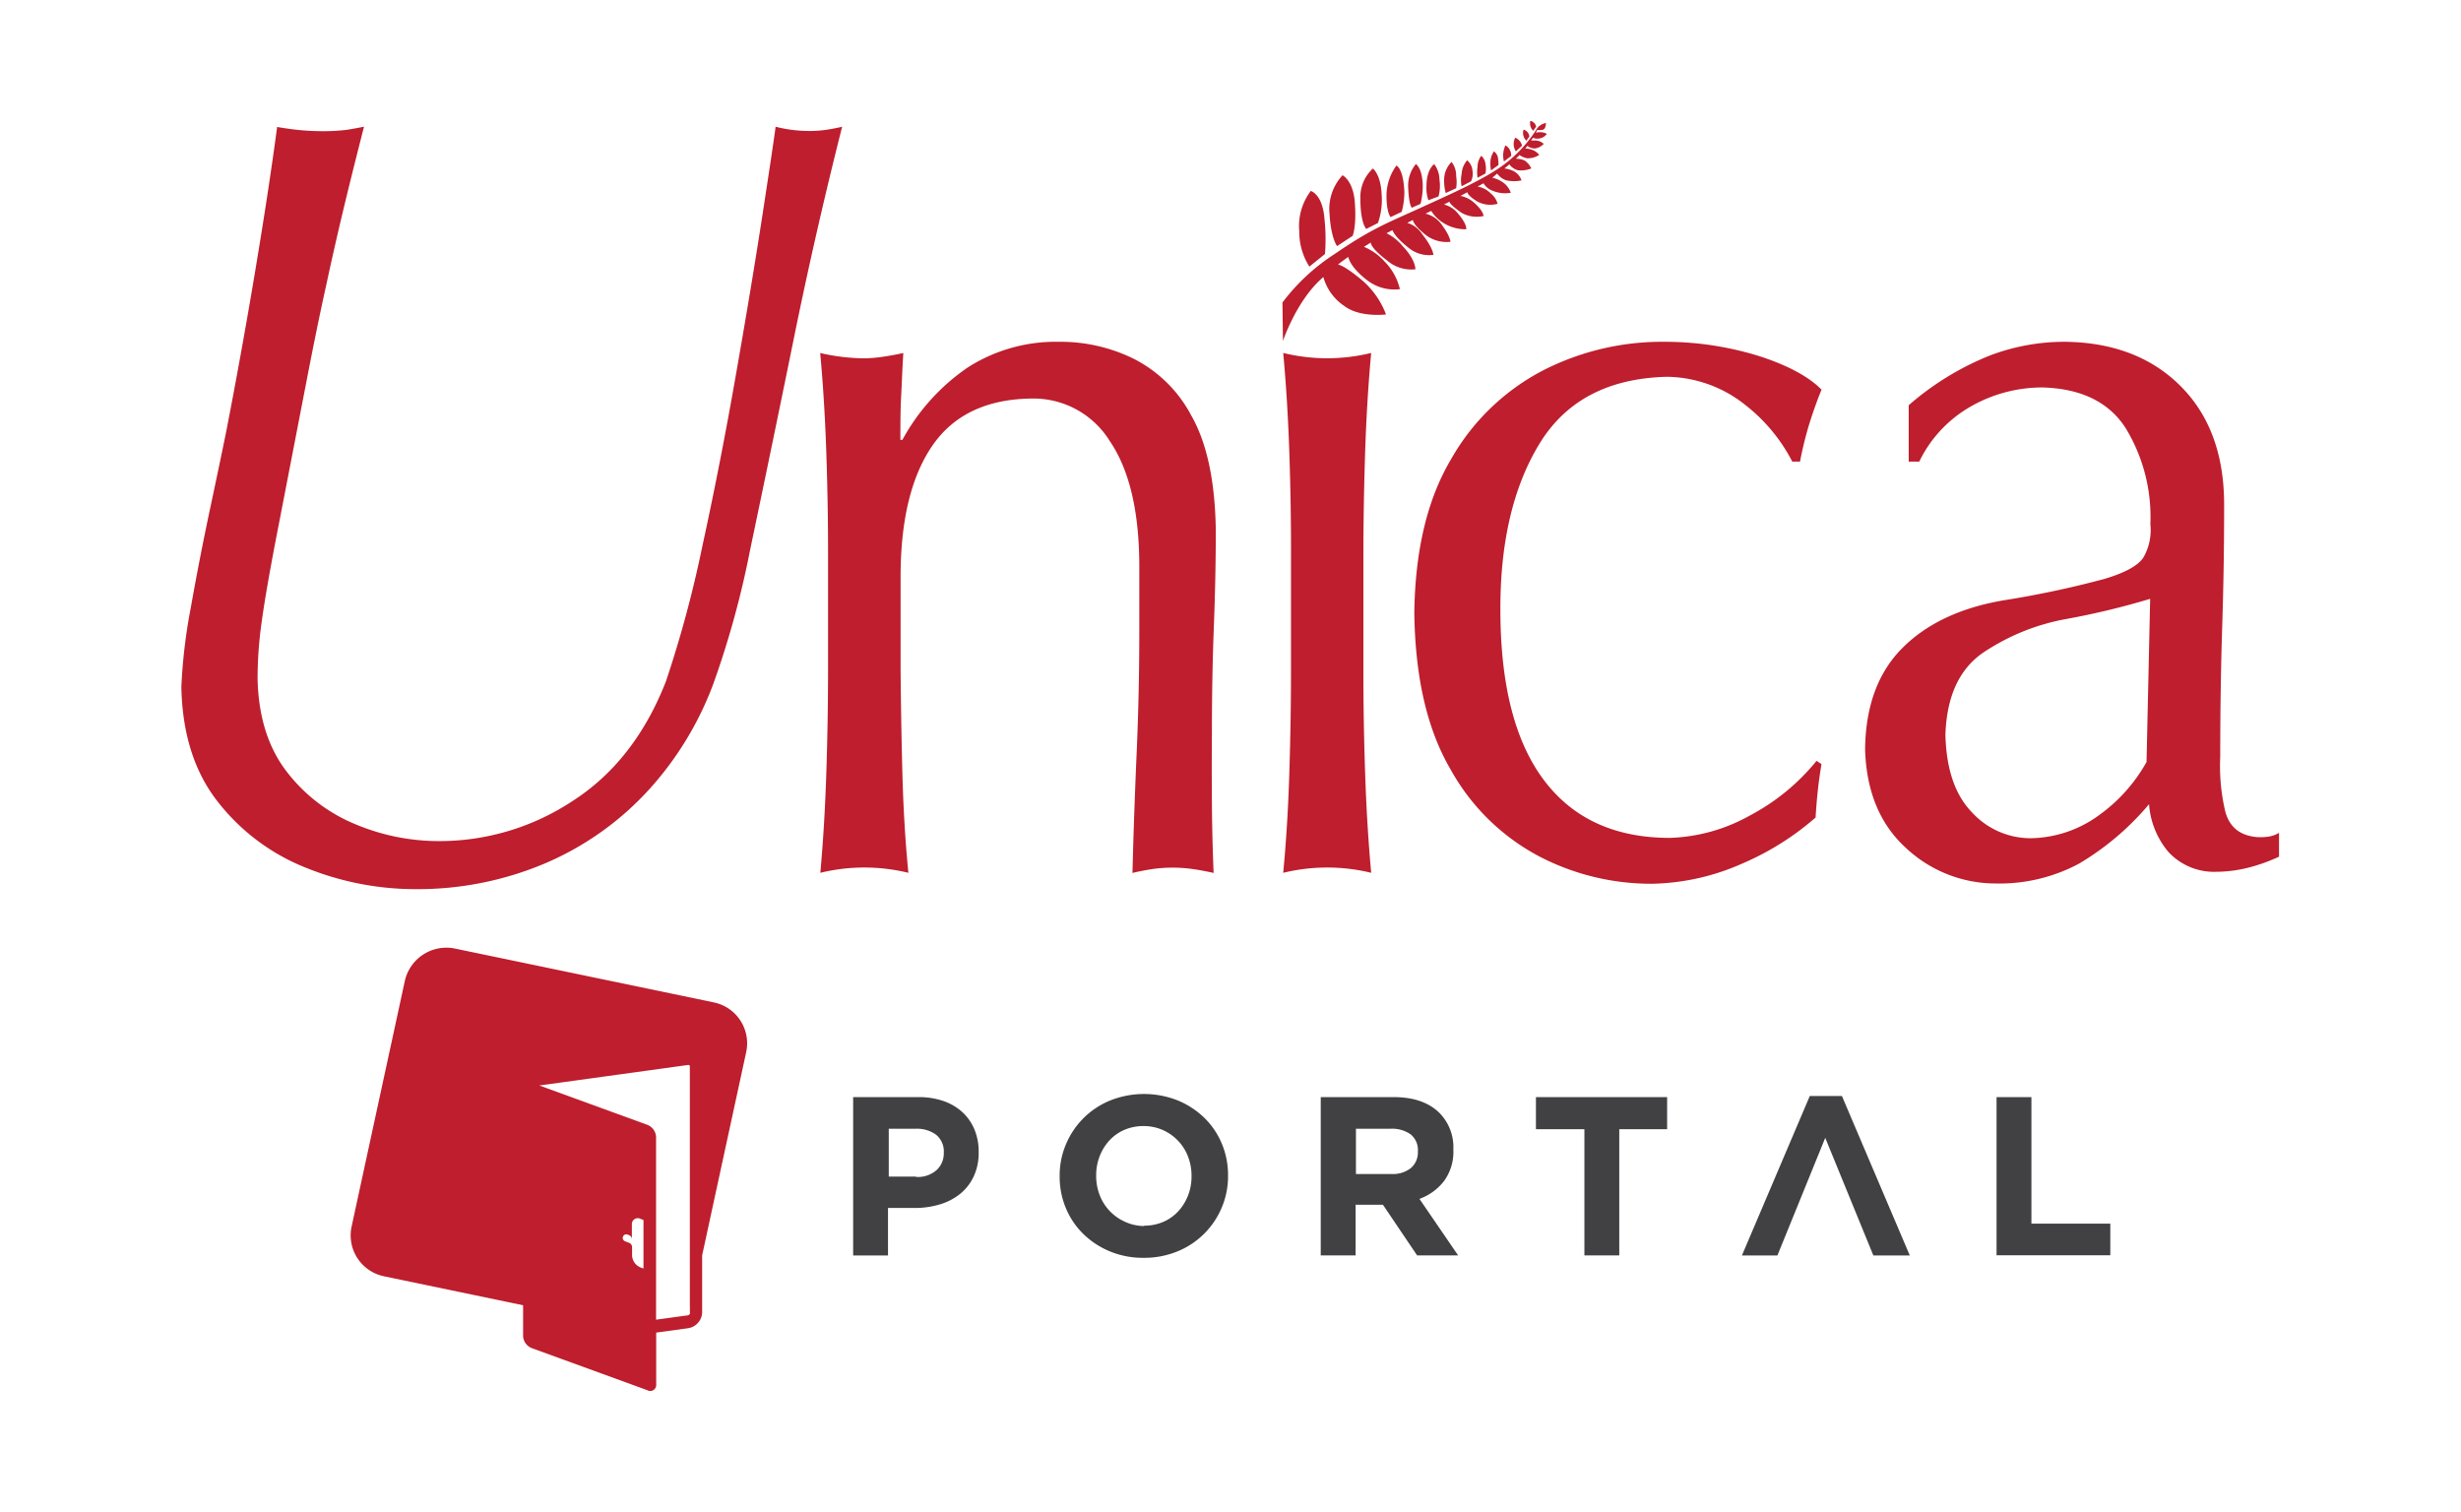 <svg id="5594e97d-83ad-4724-bfaf-27fb91dbe6a2" data-name="Layer 1" xmlns="http://www.w3.org/2000/svg" viewBox="0 0 360 221.13"><defs><style>.\33 a0c8683-4458-4dce-9f44-b20b9e4555f6,.\35 a0143a8-c8b9-40b8-8060-f64541ed092b{fill:#be1e2d;}.\33 a0c8683-4458-4dce-9f44-b20b9e4555f6{fill-rule:evenodd;}.\33 ef780c2-c553-4fad-9a98-ec97619ced4c{fill:#414042;}</style></defs><title>unicaportal-logo</title><path class="3a0c8683-4458-4dce-9f44-b20b9e4555f6" d="M166.66,82.49V92.2q0,9.17-.39,18t-0.61,17.5c1-.24,2-0.43,2.93-0.57a21.82,21.82,0,0,1,2.93-.21,22.24,22.24,0,0,1,2.95.21c1,0.14,2,.33,3.06.57q-0.21-5.12-.25-10.21t0-10.32q0-8.1.28-15.38t0.29-14.06q-0.13-10.88-3.58-16.93a19.47,19.47,0,0,0-8.68-8.44A24.24,24.24,0,0,0,154.91,50a23.9,23.9,0,0,0-13.34,3.75A30.49,30.49,0,0,0,132,64.35h-0.29c0-2.13,0-4.25.11-6.35s0.18-4.22.32-6.36c-1.09.24-2.13,0.43-3.13,0.57a20.72,20.72,0,0,1-2.59.21,29.72,29.72,0,0,1-6.44-.78q0.64,6.92.9,14.7t0.25,15.06V97.93q0,7.28-.25,15.06T120,127.68a27.18,27.18,0,0,1,12.88,0Q132.2,120.77,132,113t-0.26-15.06V84.41q0-12.5,4.68-19.26T151,58.3a13.13,13.13,0,0,1,11.36,6.25Q166.58,70.75,166.66,82.49Z"/><path class="3a0c8683-4458-4dce-9f44-b20b9e4555f6" d="M188.85,97.93q0,7.28-.24,15.06t-0.9,14.69a27.16,27.16,0,0,1,12.87,0q-0.63-6.91-.89-14.69t-0.25-15.06V81.39q0-7.28.25-15.06t0.89-14.7a27,27,0,0,1-12.87,0q0.64,6.92.9,14.7t0.24,15.06V97.93Z"/><path class="3a0c8683-4458-4dce-9f44-b20b9e4555f6" d="M206.89,89.66q0.18,14.19,5.33,22.94a31.77,31.77,0,0,0,13.06,12.74,35.45,35.45,0,0,0,16.41,3.94,33.9,33.9,0,0,0,13.14-2.94,40.47,40.47,0,0,0,10.76-6.75c0.07-1.28.18-2.58,0.32-3.91s0.33-2.62.54-3.9l-0.72-.48a31.37,31.37,0,0,1-9.76,8,25.52,25.52,0,0,1-11.71,3.27q-12,0-18.36-8.38T219.48,89.5q-0.1-15,5.68-24.53t18.68-9.85a18.68,18.68,0,0,1,11.54,4.18,25,25,0,0,1,6.8,8.23h1.13A52.14,52.14,0,0,1,264.67,62c0.55-1.75,1.14-3.42,1.79-5q-2.8-2.83-8.94-4.85A46.58,46.58,0,0,0,243.4,50a38.23,38.23,0,0,0-17.61,4.15,32.91,32.91,0,0,0-13.51,13Q207.06,75.92,206.89,89.66Z"/><path class="3a0c8683-4458-4dce-9f44-b20b9e4555f6" d="M314,111.47a23.94,23.94,0,0,1-6.95,7.78,17.34,17.34,0,0,1-10,3.37,11.63,11.63,0,0,1-8.6-3.8q-3.68-3.79-3.87-11.32,0.27-8.46,5.57-12.06a32,32,0,0,1,12.22-4.91,111.65,111.65,0,0,0,12.16-2.93Zm-34.8-43.94h1.55a18.6,18.6,0,0,1,7.42-8,21.08,21.08,0,0,1,10.64-2.85q8.51,0.25,12.17,6a25,25,0,0,1,3.58,14,8.07,8.07,0,0,1-1,4.84q-1.13,1.8-5.73,3.17a143.1,143.1,0,0,1-14.81,3.14q-9.44,1.63-14.77,7t-5.42,14.84q0.29,9.16,5.92,14.32a19.18,19.18,0,0,0,13.12,5.25,24.61,24.61,0,0,0,12.32-2.94,40,40,0,0,0,10.18-8.66,12.13,12.13,0,0,0,2.84,7,9.1,9.1,0,0,0,7,2.89,19.84,19.84,0,0,0,5.23-.75,25.61,25.61,0,0,0,3.94-1.46v-3.49a4.14,4.14,0,0,1-1.56.56,9,9,0,0,1-1.45.08q-4-.24-4.89-3.92a29,29,0,0,1-.7-7.86q0-10,.29-19.08t0.28-18Q325.29,62.81,319,56.5T302.26,50A30.79,30.79,0,0,0,291.1,52a41.55,41.55,0,0,0-11.89,7.28v8.27Z"/><path class="3a0c8683-4458-4dce-9f44-b20b9e4555f6" d="M191.54,39a9.41,9.41,0,0,1-1.48-5.15,8.5,8.5,0,0,1,1.69-5.92s1.75,0.49,2,4.15a27.35,27.35,0,0,1,.07,5.08Z"/><path class="3a0c8683-4458-4dce-9f44-b20b9e4555f6" d="M195.59,36s-0.9-1.14-1.1-4.69a7.21,7.21,0,0,1,1.9-5.67s1.56,0.74,1.8,4c0.26,3.52-.32,4.86-0.32,4.86Z"/><path class="3a0c8683-4458-4dce-9f44-b20b9e4555f6" d="M199.86,33.49S199,32.67,199,29.12a5.69,5.69,0,0,1,1.83-4.47s1.13,0.84,1.27,3.67a10.21,10.21,0,0,1-.53,4.3Z"/><path class="3a0c8683-4458-4dce-9f44-b20b9e4555f6" d="M203.42,31.76s-0.6-.63-0.6-3.1a7.51,7.51,0,0,1,1.45-4.44s1,0.35,1.16,3.77a10.66,10.66,0,0,1-.39,3Z"/><path class="3a0c8683-4458-4dce-9f44-b20b9e4555f6" d="M206.52,30.39S206.1,30,206,27.57A4.94,4.94,0,0,1,207.12,24s0.91,0.53,1,3a10.43,10.43,0,0,1-.32,2.82Z"/><path class="3a0c8683-4458-4dce-9f44-b20b9e4555f6" d="M208.95,29.29a5.33,5.33,0,0,1-.28-2.11c0-2.43,1.13-3.17,1.13-3.17a3.9,3.9,0,0,1,.77,2.3,5.93,5.93,0,0,1-.14,2.43Z"/><path class="3a0c8683-4458-4dce-9f44-b20b9e4555f6" d="M211.49,28.24a6.37,6.37,0,0,1-.24-1.87,3.69,3.69,0,0,1,1.09-2.68,3.26,3.26,0,0,1,.67,2.08,5.65,5.65,0,0,1,0,1.76Z"/><path class="3a0c8683-4458-4dce-9f44-b20b9e4555f6" d="M213.81,27.25a4.26,4.26,0,0,1,0-1.8,3.27,3.27,0,0,1,.81-2A2.21,2.21,0,0,1,215.4,25a2.55,2.55,0,0,1-.21,1.52Z"/><path class="3a0c8683-4458-4dce-9f44-b20b9e4555f6" d="M216.14,26a5.26,5.26,0,0,1,0-1.62,2.66,2.66,0,0,1,.54-1.59A1.89,1.89,0,0,1,217.3,24a3.65,3.65,0,0,1,0,1.38Z"/><path class="3a0c8683-4458-4dce-9f44-b20b9e4555f6" d="M218.11,24.93a4.92,4.92,0,0,1-.07-1.52,3.21,3.21,0,0,1,.49-1.27,1.42,1.42,0,0,1,.6,1,5.63,5.63,0,0,1,.07,1Z"/><path class="3a0c8683-4458-4dce-9f44-b20b9e4555f6" d="M220,23.62a3.46,3.46,0,0,1,.22-2.36,1.7,1.7,0,0,1,.84,1.55Z"/><path class="3a0c8683-4458-4dce-9f44-b20b9e4555f6" d="M221.74,22.14a2,2,0,0,1-.09-2,1.69,1.69,0,0,1,1,1.17Z"/><path class="3a0c8683-4458-4dce-9f44-b20b9e4555f6" d="M223.28,20.58a1.57,1.57,0,0,1-.41-1.62,1.17,1.17,0,0,1,.85,1Z"/><path class="3a0c8683-4458-4dce-9f44-b20b9e4555f6" d="M224.28,19.13a1.53,1.53,0,0,1-.42-1.45,1.08,1.08,0,0,1,.85.85Z"/><path class="5a0143a8-c8b9-40b8-8060-f64541ed092b" d="M226.15,18s0,1-.58,1a1.88,1.88,0,0,1-.68,0l-0.23.42a2.11,2.11,0,0,1,.8-0.07,1.54,1.54,0,0,1,.81.24,1.67,1.67,0,0,1-1.3.69,1.54,1.54,0,0,1-.73-0.13l-0.26.42a4.76,4.76,0,0,1,.84,0,1.83,1.83,0,0,1,1,.48,2.26,2.26,0,0,1-1.27.67,1.81,1.81,0,0,1-1.12-.38l-0.3.39a2.88,2.88,0,0,1,.94.17,2.25,2.25,0,0,1,1.09.76,3,3,0,0,1-1.79.49,2.68,2.68,0,0,1-1.08-.47l-0.55.54a3.22,3.22,0,0,1,1.26.25,2.76,2.76,0,0,1,1,1.17,4,4,0,0,1-1.92.27,2.25,2.25,0,0,1-1.29-.87c-0.23.2-.47,0.41-0.72,0.61a3.72,3.72,0,0,1,1.33.38,2.36,2.36,0,0,1,1.17,1.36,5.38,5.38,0,0,1-2.19,0,2.62,2.62,0,0,1-1.37-1L218.3,26a4.25,4.25,0,0,1,1.42.59A3.08,3.08,0,0,1,221,28.2a4.79,4.79,0,0,1-2.69-.31,2.55,2.55,0,0,1-1.3-1.08l-0.87.49a3.38,3.38,0,0,1,1.93,1,2.86,2.86,0,0,1,1,1.51,4,4,0,0,1-3-.35c-1.29-.8-1.38-1.2-1.43-1.34l-1,.54a4.12,4.12,0,0,1,2,1c1.38,1.2,1.38,1.94,1.38,1.94a4.58,4.58,0,0,1-3.21-.46c-1.43-1-1.73-1.44-1.79-1.63l-0.79.41a3.76,3.76,0,0,1,2,1.26c1.48,1.72,1.24,2.36,1.24,2.36a6.1,6.1,0,0,1-3.32-.92,5.56,5.56,0,0,1-1.79-1.77l-0.84.41a4,4,0,0,1,2.38,1.61c1.3,1.76,1.27,2.5,1.27,2.5a5,5,0,0,1-3.49-.91c-1.83-1.42-2-2.16-2-2.28l-0.82.42a4,4,0,0,1,2.2,1.68c1.59,2,1.62,3,1.62,3A4.7,4.7,0,0,1,206,36.21c-1.84-1.45-2.24-2.33-2.31-2.55l-0.86.46A7.29,7.29,0,0,1,205.18,36c1.92,2,1.87,3.39,1.87,3.39a5.39,5.39,0,0,1-4.16-1.3c-2.18-1.66-2.37-2.41-2.37-2.61l-1,.63a8.28,8.28,0,0,1,3,2.13,8.49,8.49,0,0,1,2.26,4.06A6.51,6.51,0,0,1,200,41c-2.31-1.76-2.71-3.1-2.77-3.42-0.48.34-1,.71-1.5,1.11,0.23,0.07,1,.23,3.39,2.2A12.31,12.31,0,0,1,202.75,46s-3.81.49-6.09-1.23a7.51,7.51,0,0,1-3.08-4.25l-0.39.36c-3.63,3.34-5.52,9-5.52,9l-0.07-5.63a29.77,29.77,0,0,1,7.63-7.09c5.36-3.67,7.49-4.44,12.42-6.69s9.76-4.37,12.65-6.62a19.45,19.45,0,0,0,4.44-4.9A2,2,0,0,1,226.15,18Z"/><path class="3a0c8683-4458-4dce-9f44-b20b9e4555f6" d="M26.53,100.49q0.2,10.32,5.38,16.86a30.66,30.66,0,0,0,13,9.65,42.61,42.61,0,0,0,16,3.07,47.84,47.84,0,0,0,18.51-3.64,43.7,43.7,0,0,0,15.72-11.15A47.82,47.82,0,0,0,104.36,100a134.26,134.26,0,0,0,5.37-19.57q3.26-15.52,6.41-31t7.05-30.89c-0.71.17-1.44,0.31-2.2,0.43a17.62,17.62,0,0,1-2.52.19,21.35,21.35,0,0,1-2.83-.19,20.83,20.83,0,0,1-2.18-.43q-0.4,3-1.94,13t-3.82,23q-2.28,13.07-4.95,25.32a170.31,170.31,0,0,1-5.33,19.8q-4.57,11.69-13.7,17.54a35.31,35.31,0,0,1-19.39,5.84A31.54,31.54,0,0,1,52,120.58a24.32,24.32,0,0,1-10.12-7.78q-4-5.24-4.2-13.43a58.77,58.77,0,0,1,.61-8.47q0.66-4.84,2.54-14.44,2.43-12.54,4-20.67t2.84-13.85q1.23-5.72,2.51-11.07t3.07-12.34Q52,18.79,50.66,19a28.86,28.86,0,0,1-3.38.19A36.85,36.85,0,0,1,43.54,19q-1.62-.18-3-0.43-1.23,9.25-3.24,21.26T33.1,63.09Q32.31,67,30.76,74.28T27.91,88.89A79.93,79.93,0,0,0,26.53,100.49Z"/><path class="3ef780c2-c553-4fad-9a98-ec97619ced4c" d="M124.84,160.49h9.46a11.13,11.13,0,0,1,3.72.58,7.93,7.93,0,0,1,2.78,1.64,7.18,7.18,0,0,1,1.75,2.53,8.42,8.42,0,0,1,.61,3.26v0.07a8.1,8.1,0,0,1-.73,3.54,7.2,7.2,0,0,1-2,2.55,8.66,8.66,0,0,1-3,1.54,12.58,12.58,0,0,1-3.66.51h-3.87v6.95h-5.1V160.49ZM134,172.17a4.16,4.16,0,0,0,3-1,3.3,3.3,0,0,0,1.06-2.49v-0.07a3.14,3.14,0,0,0-1.11-2.6,4.72,4.72,0,0,0-3-.89h-3.94v7h4Z"/><path class="3ef780c2-c553-4fad-9a98-ec97619ced4c" d="M167.29,184a12.61,12.61,0,0,1-4.93-.94,12.25,12.25,0,0,1-3.89-2.55,11.4,11.4,0,0,1-2.55-3.77,11.89,11.89,0,0,1-.91-4.65v-0.07a11.68,11.68,0,0,1,.93-4.65,11.85,11.85,0,0,1,6.47-6.39,13.4,13.4,0,0,1,9.88,0,12.28,12.28,0,0,1,3.89,2.55,11.42,11.42,0,0,1,2.55,3.77,11.89,11.89,0,0,1,.91,4.65v0.07a11.71,11.71,0,0,1-.93,4.65,11.85,11.85,0,0,1-6.47,6.39A12.75,12.75,0,0,1,167.29,184Zm0.07-4.7a7,7,0,0,0,2.81-.56,6.41,6.41,0,0,0,2.2-1.56,7.33,7.33,0,0,0,1.42-2.3,7.59,7.59,0,0,0,.51-2.8v-0.07a7.73,7.73,0,0,0-.51-2.81,6.95,6.95,0,0,0-3.69-3.89,6.82,6.82,0,0,0-2.81-.58,6.92,6.92,0,0,0-2.83.56,6.45,6.45,0,0,0-2.18,1.55,7.31,7.31,0,0,0-1.42,2.3,7.59,7.59,0,0,0-.51,2.8v0.07a7.73,7.73,0,0,0,.51,2.81,7,7,0,0,0,3.67,3.89A6.76,6.76,0,0,0,167.36,179.35Z"/><path class="3ef780c2-c553-4fad-9a98-ec97619ced4c" d="M193.26,160.49h10.59q4.4,0,6.75,2.35a7.15,7.15,0,0,1,2,5.29v0.07a7.26,7.26,0,0,1-1.37,4.58,8,8,0,0,1-3.59,2.6l5.66,8.27h-6l-5-7.41h-4v7.41h-5.1V160.49Zm10.26,11.25a4.24,4.24,0,0,0,2.89-.89,3,3,0,0,0,1-2.37v-0.07a2.93,2.93,0,0,0-1.06-2.47,4.69,4.69,0,0,0-2.94-.82h-5.06v6.62h5.16Z"/><path class="3ef780c2-c553-4fad-9a98-ec97619ced4c" d="M231.68,165.19h-7v-4.7h19.19v4.7h-7v18.46h-5.1V165.19Z"/><path class="3ef780c2-c553-4fad-9a98-ec97619ced4c" d="M267,166.45l-7,17.21h-5.19l9.93-23.33h4.7l9.93,23.33h-5.33Z"/><path class="3ef780c2-c553-4fad-9a98-ec97619ced4c" d="M292.06,160.49h5.1V179H308.7v4.63H292.06V160.49Z"/><path class="5a0143a8-c8b9-40b8-8060-f64541ed092b" d="M104.43,146.64l-37.88-7.88a6.23,6.23,0,0,0-7.34,4.78L51.44,179.4a6.11,6.11,0,0,0,4.72,7.3l20.36,4.24v4.52a2,2,0,0,0,1.29,1.76l16.89,6.15a0.87,0.87,0,0,0,1.29-.82v-7.61l4.66-.64h0a2.32,2.32,0,0,0,.82-0.28,2.48,2.48,0,0,0,.89-0.86,2.33,2.33,0,0,0,.35-1.22v-8.3l6.44-29.71A6.11,6.11,0,0,0,104.43,146.64ZM94.16,185.58l-0.41-.15a2,2,0,0,1-1.29-1.76v-1.28A0.69,0.69,0,0,0,92,181.8l-0.57-.22a0.53,0.53,0,0,1-.34-0.49h0a0.53,0.53,0,0,1,.72-0.49L92,180.67a0.69,0.69,0,0,1,.43.59v-2.13a0.87,0.87,0,0,1,1.29-.82l0.41,0.15v7.13Zm6.76,5.55v0.8a0.5,0.5,0,0,1,0,.18l0,0.07a0.7,0.7,0,0,1-.17.2l-0.07,0-0.14.06H100.4l-0.43.06h0l-4,.55V166.3a2,2,0,0,0-1.29-1.76l-15.79-5.75,21.74-3h0.06a0.21,0.21,0,0,1,.16.05,0.23,0.23,0,0,1,.06.17v35.11Z"/></svg>